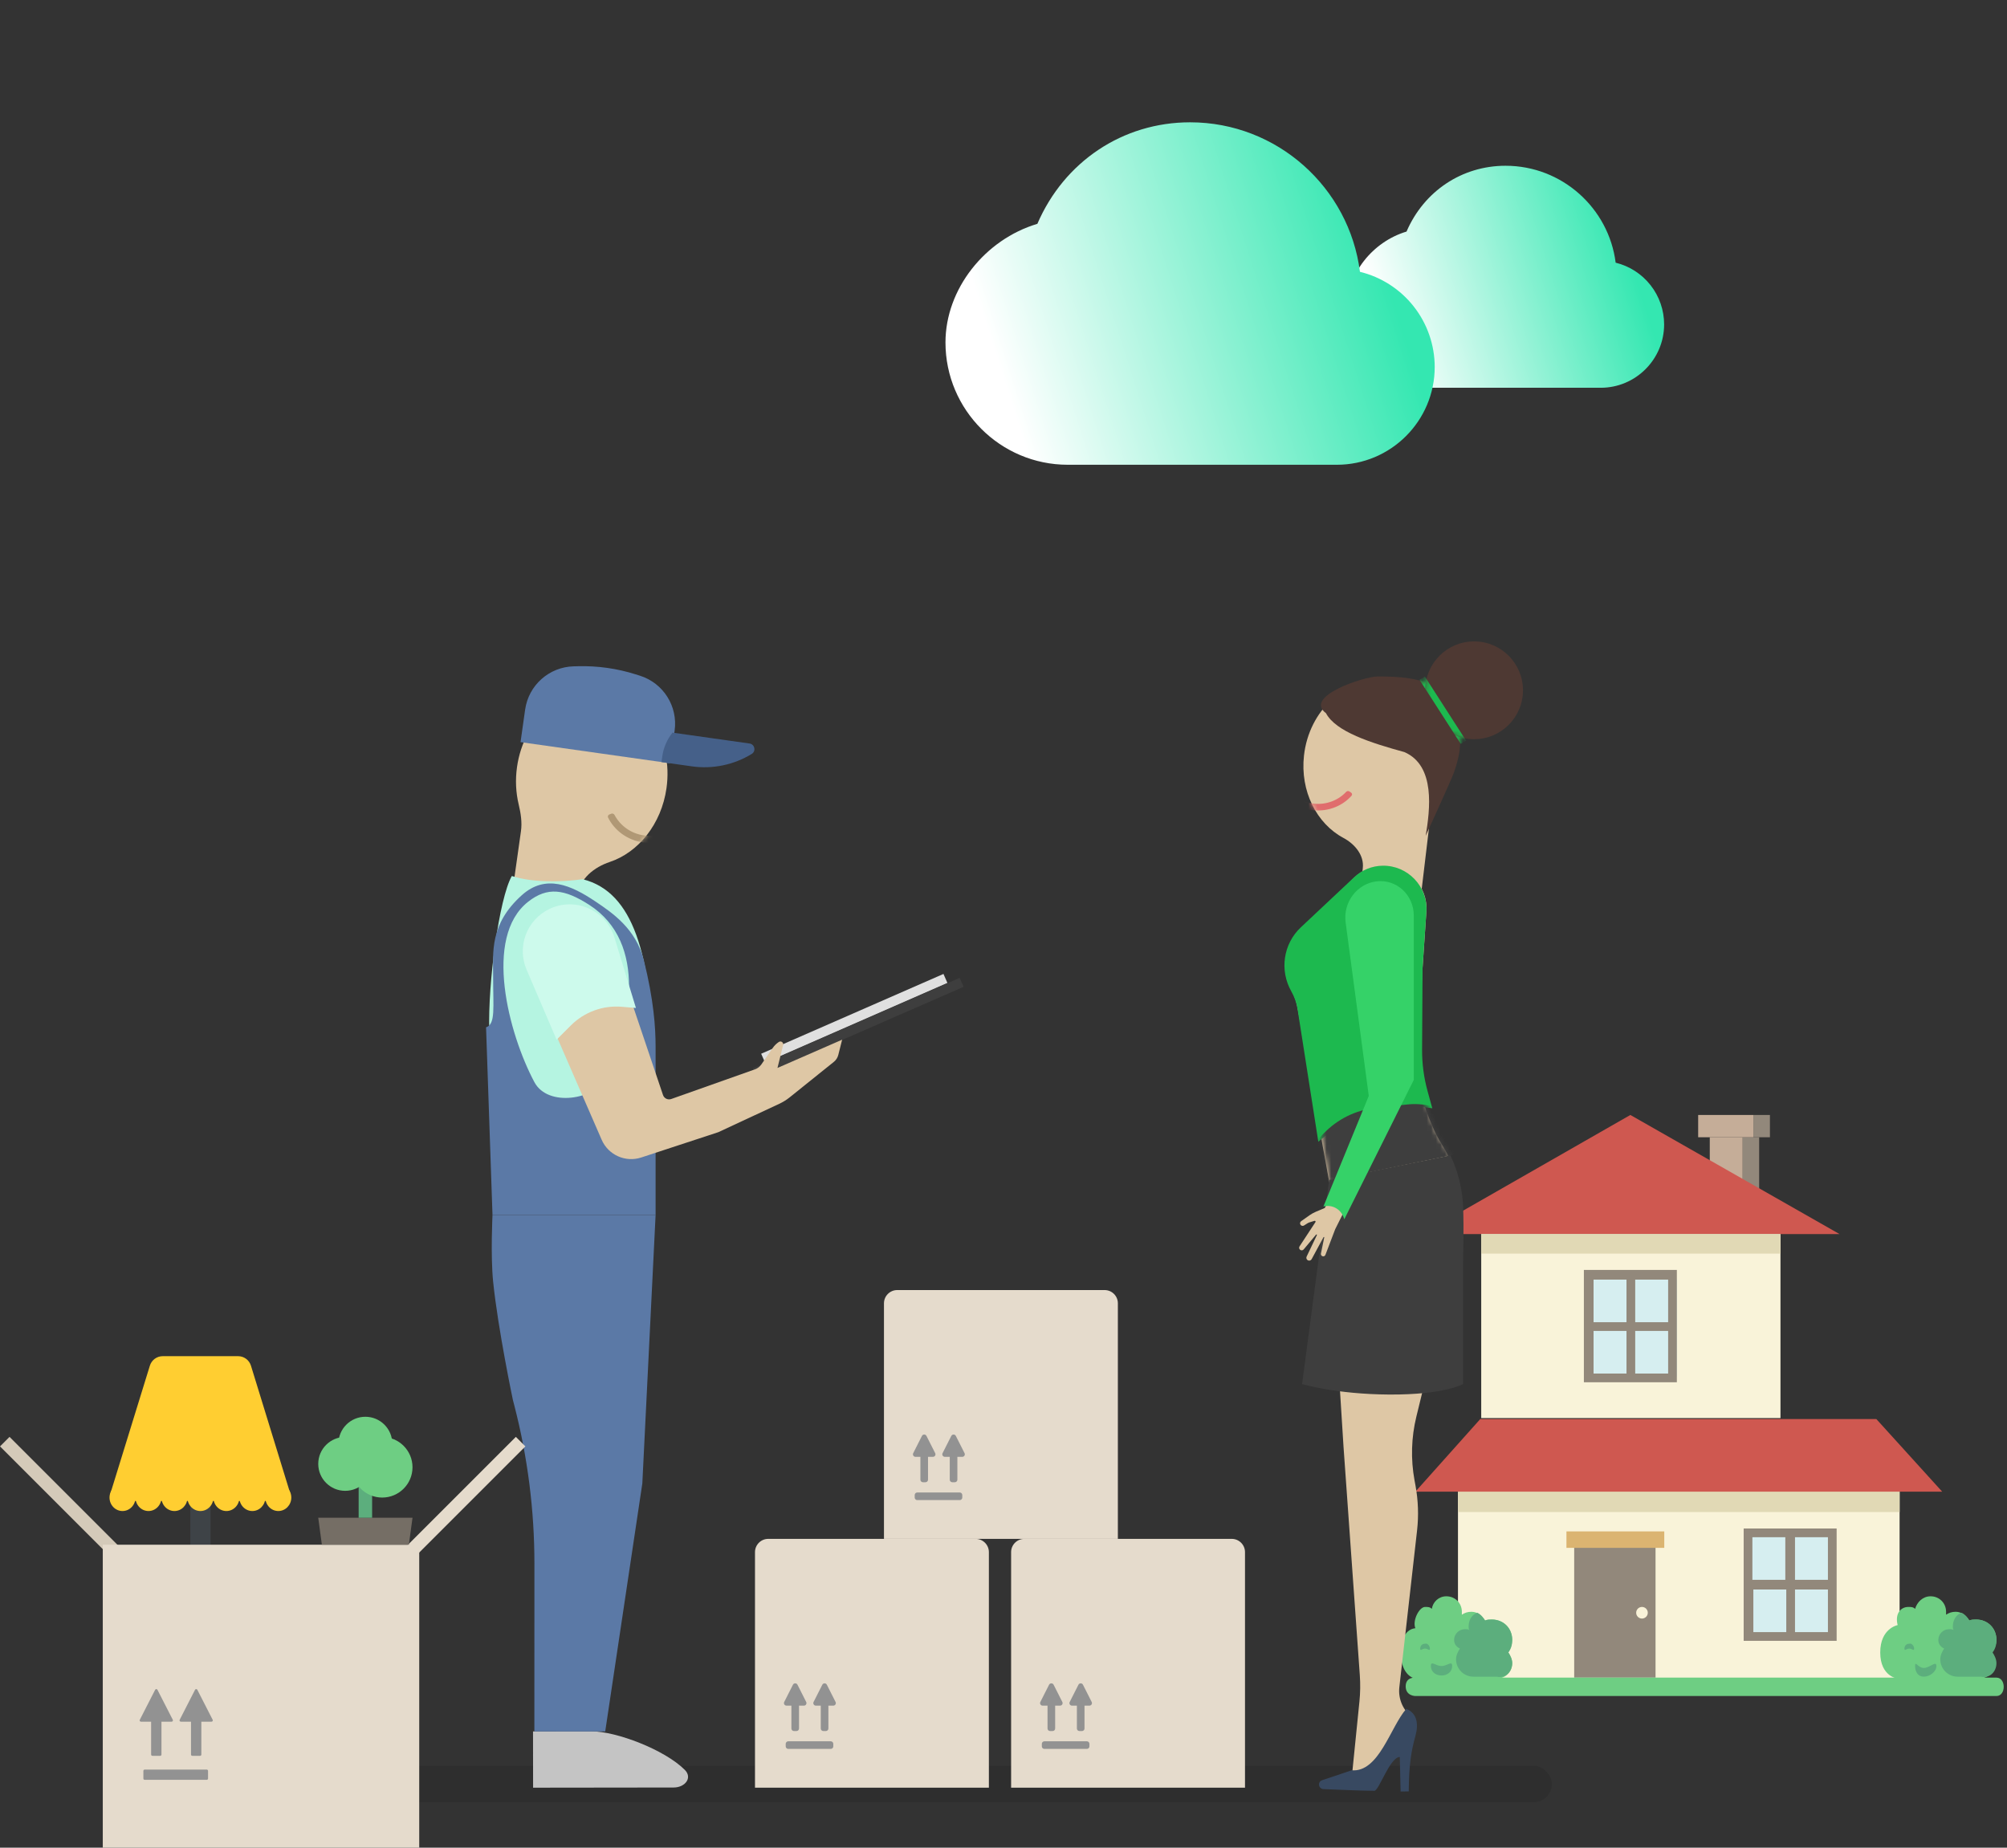 <?xml version="1.0" encoding="UTF-8"?> <svg xmlns="http://www.w3.org/2000/svg" width="441" height="406" viewBox="0 0 441 406" fill="none"><rect x="0" y="0" width="441" height="406" fill="#333333" stroke="none"/> <rect opacity="0.1" x="32" y="388" width="309" height="8" rx="4" fill="black"></rect> <path d="M375.691 249.893H382.927V263.725H375.691V249.893Z" fill="#C5AD98"></path> <path d="M382.926 249.893H386.543V263.725H382.926V249.893Z" fill="#92887B"></path> <path d="M373.139 244.999H385.268V249.894H373.139V244.999Z" fill="#C5AD98"></path> <path d="M385.268 244.999H388.908V249.894H385.268V244.999Z" fill="#92887B"></path> <path d="M358.24 244.999L312.488 271.174H404.205L358.24 244.999Z" fill="#CF5850"></path> <path d="M325.471 271.173H391.226V311.606H325.471V271.173Z" fill="#F9F3D9"></path> <path d="M325.471 271.173H391.226V275.465H325.471V271.173Z" fill="#E1D9B5"></path> <path d="M349.305 281.175H368.457V302.455H349.305V281.175Z" fill="#D6EEF0"></path> <path d="M348.027 279.048V303.733H368.456V279.048H348.027ZM366.541 281.176V290.539H359.306V281.176H366.541ZM357.391 281.176V290.539H350.155V281.176H357.391ZM350.155 301.818V292.455H357.391V301.818H350.155ZM359.306 301.818V292.455H366.541V301.818H359.306Z" fill="#92887B"></path> <path d="M320.363 327.78H417.4V368.851H320.363V327.78Z" fill="#F9F3D9"></path> <path d="M320.369 326.928H417.401L417.401 332.248H320.369L320.369 326.928Z" fill="#E1D9B5"></path> <path d="M383.352 336.503H402.504V359.911H383.352V336.503Z" fill="#D6EEF0"></path> <path d="M383.138 335.866V360.551H403.567V335.866H383.138ZM401.652 337.781V347.144H394.417V337.781H401.652ZM392.289 337.781V347.144H385.054V337.781H392.289ZM385.266 358.423V349.272H392.502V358.635H385.266V358.423ZM394.417 358.423V349.272H401.652V358.635H394.417V358.423ZM345.898 339.696H363.774V368.637H345.898V339.696Z" fill="#92887B"></path> <path d="M344.197 336.503H365.69V340.121H344.197V336.503Z" fill="#DBB471"></path> <path d="M360.794 355.656C361.5 355.656 362.071 355.084 362.071 354.379C362.071 353.674 361.5 353.102 360.794 353.102C360.089 353.102 359.518 353.674 359.518 354.379C359.518 355.084 360.089 355.656 360.794 355.656Z" fill="#F9F3D9"></path> <path d="M311.001 368.635C311.001 368.635 436.553 368.635 438.681 368.635C440.809 368.635 440.809 372.678 438.681 372.678C436.553 372.678 311.001 372.678 311.001 372.678C311.001 372.678 308.873 372.678 308.873 370.551C308.873 368.424 311.001 368.635 311.001 368.635Z" fill="#6ECE83"></path> <path d="M412.293 311.82H325.258L311 327.78H426.763L412.293 311.82Z" fill="#CF5850"></path> <path d="M438.681 360.339C438.681 357.785 436.765 355.87 434.212 355.87C433.786 355.87 433.148 355.87 432.722 356.083C432.084 355.019 431.02 354.167 429.743 354.167C428.892 354.167 428.253 354.38 427.615 354.806V354.167C427.615 352.252 426.125 350.763 424.21 350.763C422.508 350.763 421.231 352.039 420.805 353.529C420.38 353.103 419.954 353.103 419.316 353.103C417.636 353.103 416.337 354.593 416.975 357.092C416.975 357.092 413.145 357.785 413.145 363.105C413.145 368.425 416.975 368.851 416.975 368.851H434.85C436.765 368.851 438.255 367.361 438.255 365.446C438.255 364.595 437.829 363.744 437.404 363.105C438.255 362.254 438.681 361.403 438.681 360.339Z" fill="#6ECE83"></path> <path d="M438.681 365.446C438.681 364.594 438.255 363.743 437.83 363.105C438.468 362.254 438.681 361.402 438.681 360.338C438.681 357.785 436.766 355.87 434.212 355.87C433.786 355.87 433.148 355.87 432.722 356.082C432.297 355.444 431.871 354.806 431.02 354.38C429.743 354.806 429.105 356.082 429.105 357.359C429.105 357.785 429.105 357.998 429.318 358.21C429.105 357.998 428.679 357.998 428.254 357.998C426.977 357.998 425.913 359.062 425.913 360.338C425.913 361.19 426.338 361.828 427.19 362.254C426.764 362.892 426.338 363.743 426.338 364.594C426.338 366.722 428.041 368.425 430.169 368.425H435.276C437.191 368.85 438.681 367.361 438.681 365.446ZM425.487 366.084C425.487 367.361 423.998 368.425 422.721 368.425C421.444 368.425 420.806 367.361 420.806 366.084C420.806 364.807 421.444 366.51 422.721 366.51C423.998 366.51 425.487 364.807 425.487 366.084ZM420.593 362.254C420.593 362.892 420.167 362.254 419.529 362.254C418.89 362.254 418.465 362.892 418.465 362.254C418.465 361.615 418.89 361.19 419.529 361.19C419.954 360.977 420.593 361.615 420.593 362.254Z" fill="#5CAE7D"></path> <path d="M332.281 360.339C332.281 357.785 330.365 355.87 327.812 355.87C327.386 355.87 326.748 355.87 326.322 356.083C325.684 355.019 324.62 354.167 323.343 354.167C322.492 354.167 321.853 354.38 321.215 354.806V354.167C321.215 352.252 319.725 350.763 317.81 350.763C316.108 350.763 314.831 352.039 314.618 353.529C314.193 353.103 313.767 353.103 313.129 353.103C311.852 353.103 310.307 356.083 311.001 357.785C311.001 357.785 307.809 357.785 307.809 363.105C307.809 368.426 311.001 368.851 311.001 368.851H328.876C330.791 368.851 332.281 367.361 332.281 365.446C332.281 364.595 331.855 363.744 331.429 363.105C331.855 362.254 332.281 361.403 332.281 360.339Z" fill="#6ECE83"></path> <path d="M332.28 365.446C332.28 364.594 331.855 363.743 331.429 363.105C332.068 362.254 332.28 361.402 332.28 360.338C332.28 357.785 330.365 355.87 327.812 355.87C327.386 355.87 326.748 355.87 326.322 356.082C325.896 355.444 325.471 354.806 324.62 354.38C323.343 354.806 322.704 356.082 322.704 357.359C322.704 357.785 322.704 357.998 322.917 358.21C322.704 357.998 322.279 357.998 321.853 357.998C320.576 357.998 319.512 359.062 319.512 360.338C319.512 361.19 319.938 361.828 320.789 362.254C320.364 362.892 319.938 363.743 319.938 364.594C319.938 366.722 321.64 368.425 323.768 368.425H328.876C330.791 368.85 332.28 367.361 332.28 365.446ZM319.087 366.084C319.087 367.361 318.023 368.168 316.746 368.168C315.469 368.168 314.405 367.361 314.405 366.084C314.405 364.807 315.469 366.084 316.746 366.084C318.023 366.084 319.087 364.807 319.087 366.084ZM314.192 362.254C314.192 362.892 313.767 362.254 313.128 362.254C312.49 362.254 312.064 362.892 312.064 362.254C312.064 361.615 312.49 361.19 313.128 361.19C313.554 360.977 314.192 361.615 314.192 362.254Z" fill="#5CAE7D"></path> <path d="M355.011 57.721C353.489 45.727 343.22 36.423 330.814 36.423C321.211 36.423 312.869 42.037 309.06 50.884C301.575 53.121 295.969 60.188 295.969 67.784C295.969 77.391 303.785 85.207 313.392 85.207H351.722C359.409 85.207 365.66 78.956 365.66 71.269C365.655 68.145 364.603 65.114 362.673 62.658C360.743 60.202 358.045 58.464 355.011 57.721V57.721Z" fill="url(#paint0_linear_500_1551)"></path> <path d="M298.824 59.727C296.475 41.227 280.635 26.875 261.5 26.875C246.687 26.875 233.819 35.534 227.944 49.181C216.398 52.632 207.75 63.533 207.75 75.25C207.75 90.069 219.806 102.125 234.625 102.125L293.75 102.125C305.607 102.125 315.25 92.483 315.25 80.625C315.242 75.807 313.619 71.131 310.642 67.343C307.665 63.555 303.504 60.873 298.824 59.727V59.727Z" fill="url(#paint1_linear_500_1551)"></path> <path fill-rule="evenodd" clip-rule="evenodd" d="M314.126 180.812C314.239 179.864 314.623 178.973 315.149 178.174C316.801 175.663 317.92 172.662 318.287 169.373C319.397 159.419 313.186 150.6 304.416 149.675C295.645 148.75 287.636 156.069 286.526 166.023C285.653 173.856 289.314 180.987 295.188 184.12C297.689 185.454 299.765 187.924 299.45 190.747L298.531 198.991C298.29 201.158 299.416 203.24 301.359 204.22L304.068 205.586C307.32 207.226 311.233 205.119 311.664 201.495L314.126 180.812Z" fill="#DEC7A5"></path> <mask id="mask0_500_1551" style="mask-type:alpha" maskUnits="userSpaceOnUse" x="286" y="149" width="33" height="37"> <path d="M318.287 169.373C317.177 179.326 309.168 186.645 300.398 185.72C291.627 184.795 285.417 175.976 286.526 166.023C287.636 156.069 295.645 148.75 304.416 149.675C313.186 150.6 319.397 159.419 318.287 169.373Z" fill="#DEC7A5"></path> </mask> <g mask="url(#mask0_500_1551)"> <path d="M296.526 173.92C296.296 173.759 295.974 173.802 295.787 174.003C294.081 175.844 291.466 176.89 288.672 176.596C285.869 176.3 283.541 174.724 282.282 172.561C282.145 172.325 281.84 172.216 281.58 172.324L281.178 172.491C280.915 172.601 280.796 172.891 280.929 173.132C281.623 174.393 282.622 175.489 283.849 176.33C285.216 177.267 286.819 177.855 288.498 178.034C290.177 178.214 291.872 177.978 293.417 177.351C294.802 176.789 296.022 175.93 296.981 174.846C297.164 174.638 297.113 174.33 296.881 174.168L296.526 173.92Z" fill="#E06D6D"></path> </g> <path d="M302.739 148.64C299.767 148.639 286.341 153.03 291.357 156.709C293.516 160.796 301.231 163.237 308.578 165.257C315.481 168.237 314.209 177.959 313.268 183.662C313.268 183.662 318.802 171.617 319.468 169.764C320.134 167.911 320.874 165.184 320.828 163.237C320.516 150.086 312.688 148.641 302.739 148.64Z" fill="#4E3933"></path> <mask id="mask1_500_1551" style="mask-type:alpha" maskUnits="userSpaceOnUse" x="290" y="148" width="31" height="36"> <path d="M302.741 148.64C299.769 148.639 286.343 153.03 291.359 156.709C293.518 160.796 301.521 163.864 308.58 165.257C315.483 168.237 314.462 177.743 313.521 183.446C313.521 183.446 318.804 171.617 319.47 169.764C320.136 167.911 320.876 165.184 320.83 163.237C320.518 150.086 312.69 148.641 302.741 148.64Z" fill="#5E1111"></path> </mask> <g mask="url(#mask1_500_1551)"> <rect width="1.37" height="16.746" transform="matrix(-0.841 0.541 0.541 0.841 313.076 148.648)" fill="#1DB94F"></rect> </g> <path d="M316.484 289.702L320.417 272.752C322.098 265.507 320.813 257.869 316.846 251.53C316.006 250.188 315.28 248.779 314.677 247.316L314.054 245.806C312.13 241.14 311.276 236.11 311.556 231.087L312.583 212.672L313.426 200.241C313.797 194.774 309.386 190.132 303.903 190.219C301.516 190.257 299.241 191.209 297.548 192.88L286.686 203.599C282.831 207.404 281.793 213.234 284.09 218.18C284.556 219.183 284.891 220.24 285.089 221.326L293.45 267.266C293.878 269.617 294.054 272.005 293.976 274.389L293.46 290.09L295.212 317.895L298.794 368.116C298.931 370.035 298.902 371.961 298.71 373.873L296.904 391.759L301.945 389.848C302.979 389.456 303.922 388.858 304.716 388.091L310.5 377.5C308.341 375.958 307.184 373.37 307.48 370.747L311.374 336.297C311.744 333.021 311.628 329.704 311.031 326.454L310.819 325.3C309.964 320.646 310.099 315.871 311.217 311.289L316.484 289.702Z" fill="#DEC7A5"></path> <path d="M312.583 212.677L313.42 200.342C313.794 194.823 309.342 190.138 303.807 190.226C301.476 190.263 299.248 191.163 297.556 192.754L285.838 203.765C281.977 207.393 281.113 213.207 283.745 217.849C284.437 219.07 284.903 220.404 285.119 221.787L289.676 250.881L291.034 249.755C297.607 244.304 306.263 242.028 314.716 243.527L313.678 239.749C312.862 236.777 312.458 233.711 312.476 230.635L312.583 212.677Z" fill="#1DB94F"></path> <mask id="mask2_500_1551" style="mask-type:alpha" maskUnits="userSpaceOnUse" x="281" y="183" width="42" height="206"> <path d="M283.707 199.303L283.635 199.397C280.374 203.653 280.202 209.534 283.207 214.024C284.198 215.503 284.865 217.172 285.166 218.922L293.512 267.429C293.898 269.677 294.056 271.956 293.981 274.232L293.46 290.097L295.212 317.902L295.742 379.304C295.784 384.202 299.817 388.154 304.716 388.098L309.994 381.762L308.434 378.927L311.616 335.658C311.825 332.806 311.67 329.937 311.152 327.119L310.819 325.307C309.963 320.653 310.099 315.878 311.217 311.296L316.483 289.709L321.363 272.004C323.203 265.328 321.882 258.154 317.777 252.528C316.324 250.536 315.202 248.325 314.455 245.98L312.934 241.208C311.688 237.299 311.166 233.2 311.393 229.114L313.384 193.416C313.691 187.912 309.235 183.279 303.72 183.366C301.342 183.404 299.073 184.336 297.365 185.978L284.977 197.883C284.519 198.323 284.094 198.798 283.707 199.303Z" fill="#DEC7A5"></path> </mask> <g mask="url(#mask2_500_1551)"> <path fill-rule="evenodd" clip-rule="evenodd" d="M324.753 252.647C322.558 246.106 316.098 241.955 309.258 242.69L302.326 243.435C293.322 244.403 286.339 251.656 285.714 260.69L324.753 252.647Z" fill="#3E3E3E"></path> </g> <path d="M292.05 259.28L286.107 304.13C286.107 304.13 293.531 306.369 305.289 306.432C317.412 306.498 321.484 304.13 321.484 304.13L321.484 277.214C321.484 277.214 321.696 269.766 321.484 265.002C321.194 258.502 318.676 253.88 318.676 253.88L292.05 259.28Z" fill="#3E3E3E"></path> <path d="M309 375.5C305.5 379.5 303 389.5 297 389L290.474 391.191C290.073 391.326 289.807 391.705 289.817 392.13C289.83 392.668 290.273 393.111 290.81 393.131C293.19 393.222 299.107 393.5 302 393.5C303 393.5 305.388 386.108 307.576 386.073L307.756 393.663L309.545 393.635C309.604 387.728 310.083 384.784 311 381.5C311.698 378.999 311.5 376.5 309 375.5Z" fill="#384961"></path> <path d="M289.046 268.541L285.552 273.868C285.402 274.097 285.437 274.402 285.637 274.59C285.874 274.814 286.251 274.793 286.46 274.542L289.188 271.285C289.266 271.192 289.412 271.286 289.36 271.396L287.106 276.119C286.96 276.425 287.087 276.792 287.392 276.942C287.691 277.088 288.052 276.973 288.21 276.68L290.819 271.85C290.865 271.764 290.998 271.812 290.978 271.908L290.25 275.448C290.189 275.747 290.399 276.033 290.702 276.064C290.934 276.088 291.153 275.953 291.236 275.735L293.382 270.105L297.816 261.225L294.302 258.935L291.095 265.44L289.157 266.255C288.661 266.463 288.189 266.725 287.749 267.036L285.904 268.339C285.65 268.519 285.587 268.869 285.763 269.125C285.937 269.377 286.278 269.447 286.537 269.283L287.357 268.761C287.452 268.7 287.555 268.653 287.663 268.62L288.838 268.262C289.003 268.212 289.141 268.396 289.046 268.541Z" fill="#DEC7A5"></path> <path fill-rule="evenodd" clip-rule="evenodd" d="M301.623 206.589L305.258 206.214C307.751 205.958 309.825 207.929 309.833 210.564L309.914 237.289L297.741 261.435L293.997 259.619L301.156 240.72L301.154 233.228L297.445 212.366C296.953 209.6 298.93 206.866 301.623 206.589Z" fill="#DEC7A5"></path> <path d="M295.384 267.919L295.256 267.549C294.609 265.667 292.693 264.62 290.797 265.112L300.76 240.816L295.675 202.675C295.087 198.267 298.197 194.155 302.49 193.662C306.882 193.159 310.655 196.649 310.655 201.218L310.655 237.288L295.384 267.919Z" fill="#35D268"></path> <circle r="10.745" transform="matrix(-1 0 0 1 323.901 151.683)" fill="#4E3933"></circle> <mask id="mask3_500_1551" style="mask-type:alpha" maskUnits="userSpaceOnUse" x="313" y="140" width="22" height="23"> <circle r="10.745" transform="matrix(-1 0 0 1 323.901 151.683)" fill="#5E1111"></circle> </mask> <g mask="url(#mask3_500_1551)"> <rect width="1.37" height="16.746" transform="matrix(-0.841 0.541 0.541 0.841 313.076 148.648)" fill="#1DB94F"></rect> </g> <path fill-rule="evenodd" clip-rule="evenodd" d="M114.468 182.663C114.747 180.69 114.434 178.694 113.969 176.756C113.353 174.186 113.2 171.4 113.604 168.544C115.101 157.962 123.666 150.424 132.736 151.707C141.806 152.989 147.945 162.607 146.449 173.188C145.331 181.093 140.268 187.3 133.996 189.399C130.608 190.533 127.294 193.079 127.083 196.646V196.646C126.872 200.212 123.681 202.851 120.139 202.39L119.042 202.248C115.072 201.731 112.289 198.073 112.849 194.11L114.468 182.663Z" fill="#DEC7A5"></path> <mask id="mask4_500_1551" style="mask-type:alpha" maskUnits="userSpaceOnUse" x="113" y="151" width="34" height="40"> <path d="M113.604 168.544C112.108 179.125 118.248 188.743 127.317 190.025C136.387 191.308 144.953 183.77 146.449 173.188C147.945 162.607 141.806 152.989 132.736 151.707C123.666 150.424 115.101 157.962 113.604 168.544Z" fill="#DEC7A5"></path> </mask> <g mask="url(#mask4_500_1551)"> <path d="M134.313 178.803C134.586 178.696 134.899 178.822 135.034 179.078C136.269 181.418 138.625 183.168 141.515 183.577C144.413 183.987 147.17 182.951 149.004 181.035C149.205 180.826 149.54 180.79 149.774 180.969L150.135 181.244C150.371 181.425 150.414 181.755 150.217 181.971C149.187 183.098 147.894 183.977 146.439 184.534C144.816 185.154 143.049 185.353 141.312 185.11C139.576 184.867 137.931 184.19 136.541 183.147C135.295 182.212 134.292 181.012 133.612 179.645C133.482 179.383 133.614 179.077 133.89 178.969L134.313 178.803Z" fill="#B09875"></path> </g> <path d="M148.233 160.568C148.99 155.216 145.767 150.102 140.612 148.475L139.66 148.175C135.588 146.89 131.331 146.288 127.061 146.394L126.064 146.418C120.66 146.551 116.145 150.572 115.388 155.924L114.378 163.072L131.947 165.556L147.222 167.716L148.233 160.568Z" fill="#5B79A6"></path> <path d="M145.349 167.454C148.445 167.891 150.535 168.187 152.009 168.395C156.581 169.042 161.234 168.079 165.175 165.672V165.672C166.172 165.063 165.853 163.54 164.696 163.377C158.256 162.466 157.856 162.408 147.774 160.984V160.984C146.574 162.481 145.799 164.274 145.53 166.174L145.349 167.454Z" fill="#456089"></path> <rect width="43.731" height="2.154" transform="matrix(-0.916 0.401 0.401 0.916 207.309 214.008)" fill="#E0E0E0"></rect> <path d="M210.871 214.879L165.459 234.733L166.318 236.697L211.73 216.843L210.871 214.879Z" fill="#3E3E3E"></path> <path d="M117.137 392.818L117.122 380.46L130.042 380.444C135.381 380.437 146.002 384.436 150.47 388.903C152.226 390.658 150.515 392.776 148.033 392.78L117.137 392.818Z" fill="#C4C4C4"></path> <path d="M121.663 259.012C117.181 255.71 108.075 244.575 107.509 226.458C107.187 216.159 109.645 197.464 112.463 192.487C116.709 193.903 123.078 193.903 128.032 193.195C139.355 196.026 142.894 210.18 143.602 231.412C144.168 248.397 129.212 256.889 121.663 259.012Z" fill="#B5F4E1"></path> <path fill-rule="evenodd" clip-rule="evenodd" d="M108.216 266.992H144.055V229.989C144.055 225.743 143.634 219.651 141.478 211.026C139.735 204.053 134.505 200.564 130.914 198.142C125.505 194.493 119.897 191.992 114.637 196.726C107.56 203.097 108.354 209.283 108.354 214.513C108.354 221.487 108.924 225.035 106.801 225.743L108.216 266.992ZM116.053 198.142C120.292 194.811 124.045 195.336 129.499 198.85C142.432 207.182 138.647 225.743 132.986 237.066C130.77 241.497 120.422 243.41 117.416 237.774C111.755 227.158 106.145 205.927 116.053 198.142Z" fill="#5B79A6"></path> <path d="M117.428 343.602C117.432 331.892 115.953 320.228 113.026 308.889L112.701 307.63C112.701 307.63 109.423 292.098 108.354 281.599C107.777 275.924 108.216 266.992 108.216 266.992H144.055L141.139 325.966L132.986 380.459H117.416L117.428 343.602Z" fill="#5B79A6"></path> <path d="M132.202 250.442L117.57 216.806C115.4 211.819 117.837 206.029 122.92 204.094C127.975 202.17 133.616 204.833 135.344 209.958L145.681 240.609C145.933 241.358 146.75 241.755 147.494 241.491L165.898 234.971C166.459 234.772 166.943 234.402 167.281 233.912L169.801 230.267C170.158 229.751 170.61 229.306 171.133 228.958C171.605 228.643 172.217 229.074 172.081 229.624L170.835 234.665L185.043 228.455L184.198 231.811C184.047 232.409 183.706 232.941 183.225 233.327L173.534 241.112C172.824 241.683 172.048 242.165 171.222 242.55L157.831 248.784L140.899 254.343C137.428 255.483 133.659 253.793 132.202 250.442Z" fill="#DEC7A5"></path> <path d="M139.736 221.487L135.018 206.015C133.172 199.963 126.356 196.993 120.667 199.76C115.726 202.164 113.544 208.024 115.708 213.073L122.303 228.459L125.44 225.322C128.387 222.374 132.484 220.876 136.637 221.226L139.736 221.487Z" fill="#CDFAEC"></path> <path d="M165.895 341.06C165.895 339.45 167.2 338.145 168.81 338.145H214.373C215.983 338.145 217.288 339.45 217.288 341.06V392.819H165.895V341.06Z" fill="#E5DBCC"></path> <path fill-rule="evenodd" clip-rule="evenodd" d="M180.688 370.196C180.894 369.788 181.477 369.788 181.684 370.196L183.6 373.983C183.788 374.355 183.518 374.793 183.102 374.793H182.023L182.023 379.816C182.023 380.125 181.773 380.374 181.465 380.374H180.907C180.598 380.374 180.349 380.125 180.349 379.816L180.349 374.793H179.269C178.853 374.793 178.583 374.355 178.771 373.983L180.688 370.196Z" fill="#929292"></path> <path fill-rule="evenodd" clip-rule="evenodd" d="M183.102 383.738C183.102 384.048 182.85 384.299 182.541 384.299L173.204 384.299C172.894 384.299 172.643 384.048 172.643 383.738L172.643 383.186C172.643 382.876 172.894 382.625 173.204 382.625L182.541 382.625C182.85 382.625 183.102 382.876 183.102 383.186L183.102 383.738Z" fill="#929292"></path> <path fill-rule="evenodd" clip-rule="evenodd" d="M174.235 370.196C174.441 369.788 175.024 369.788 175.231 370.196L177.147 373.983C177.335 374.354 177.065 374.793 176.649 374.793H175.57L175.57 379.816C175.57 380.124 175.32 380.374 175.012 380.374H174.454C174.145 380.374 173.895 380.124 173.895 379.816L173.895 374.793H172.816C172.4 374.793 172.13 374.354 172.318 373.983L174.235 370.196Z" fill="#929292"></path> <path d="M222.172 341.06C222.172 339.45 223.477 338.145 225.087 338.145H270.65C272.26 338.145 273.565 339.45 273.565 341.06V392.819H222.172V341.06Z" fill="#E5DBCC"></path> <path fill-rule="evenodd" clip-rule="evenodd" d="M236.965 370.196C237.172 369.788 237.755 369.788 237.961 370.196L239.877 373.983C240.065 374.355 239.796 374.793 239.38 374.793H238.3L238.3 379.816C238.3 380.125 238.05 380.374 237.742 380.374H237.184C236.876 380.374 236.626 380.125 236.626 379.816L236.626 374.793H235.547C235.131 374.793 234.861 374.355 235.049 373.983L236.965 370.196Z" fill="#929292"></path> <path fill-rule="evenodd" clip-rule="evenodd" d="M239.381 383.738C239.381 384.048 239.13 384.299 238.82 384.299L229.483 384.299C229.173 384.299 228.922 384.048 228.922 383.738L228.922 383.186C228.922 382.876 229.173 382.625 229.483 382.625L238.82 382.625C239.13 382.625 239.381 382.876 239.381 383.186L239.381 383.738Z" fill="#929292"></path> <path fill-rule="evenodd" clip-rule="evenodd" d="M230.514 370.196C230.72 369.788 231.303 369.788 231.51 370.196L233.426 373.983C233.614 374.354 233.344 374.793 232.928 374.793H231.849L231.849 379.816C231.849 380.124 231.599 380.374 231.291 380.374H230.733C230.425 380.374 230.175 380.124 230.175 379.816L230.175 374.793H229.095C228.679 374.793 228.41 374.354 228.597 373.983L230.514 370.196Z" fill="#929292"></path> <path d="M194.236 286.387C194.236 284.777 195.542 283.472 197.152 283.472H242.714C244.325 283.472 245.63 284.777 245.63 286.387V338.146H194.236V286.387Z" fill="#E5DBCC"></path> <path fill-rule="evenodd" clip-rule="evenodd" d="M209.03 315.524C209.236 315.116 209.819 315.116 210.026 315.524L211.942 319.311C212.13 319.682 211.86 320.121 211.444 320.121H210.365L210.365 325.144C210.365 325.452 210.115 325.702 209.807 325.702H209.248C208.94 325.702 208.69 325.452 208.69 325.144L208.69 320.121H207.611C207.195 320.121 206.925 319.682 207.113 319.311L209.03 315.524Z" fill="#929292"></path> <path fill-rule="evenodd" clip-rule="evenodd" d="M211.445 329.066C211.445 329.375 211.194 329.627 210.884 329.627L201.547 329.627C201.238 329.627 200.987 329.375 200.987 329.066L200.987 328.513C200.987 328.203 201.238 327.952 201.547 327.952L210.884 327.952C211.194 327.952 211.445 328.203 211.445 328.513L211.445 329.066Z" fill="#929292"></path> <path fill-rule="evenodd" clip-rule="evenodd" d="M202.578 315.524C202.785 315.115 203.368 315.115 203.574 315.524L205.491 319.31C205.679 319.682 205.409 320.121 204.993 320.121H203.914L203.914 325.143C203.914 325.452 203.664 325.702 203.355 325.702H202.797C202.489 325.702 202.239 325.452 202.239 325.143L202.239 320.121H201.16C200.744 320.121 200.474 319.682 200.662 319.31L202.578 315.524Z" fill="#929292"></path> <rect x="41.818" y="330.548" width="4.438" height="11.836" fill="#3E4347"></rect> <path d="M32.931 300.086C33.315 298.846 34.461 298 35.759 298H52.314C53.613 298 54.76 298.847 55.142 300.089L63.698 327.894C63.991 328.845 63.28 329.808 62.284 329.808H25.757C24.761 329.808 24.05 328.844 24.344 327.892L32.931 300.086Z" fill="#FFCE31"></path> <rect width="34.767" height="2.959" transform="matrix(-0.707 -0.707 -0.707 0.707 26.676 340.314)" fill="#D4CAB9"></rect> <path d="M22.584 339.425H92.118V406H22.584L22.584 339.425Z" fill="#E5DBCC"></path> <path fill-rule="evenodd" clip-rule="evenodd" d="M42.855 371.307C42.96 371.101 43.254 371.101 43.359 371.307L46.734 377.905C46.83 378.093 46.693 378.317 46.481 378.317H44.245L44.245 385.537C44.245 385.693 44.118 385.82 43.961 385.82H42.253C42.096 385.82 41.97 385.693 41.97 385.537L41.969 378.317H39.733C39.521 378.317 39.384 378.093 39.48 377.905L42.855 371.307Z" fill="#929292"></path> <path fill-rule="evenodd" clip-rule="evenodd" d="M45.715 390.808C45.715 390.965 45.587 391.093 45.43 391.093L31.789 391.093C31.632 391.093 31.505 390.965 31.505 390.808L31.505 389.126C31.505 388.969 31.632 388.842 31.789 388.842L45.43 388.842C45.587 388.842 45.715 388.969 45.715 389.126L45.715 390.808Z" fill="#929292"></path> <path fill-rule="evenodd" clip-rule="evenodd" d="M34.091 371.307C34.196 371.101 34.49 371.101 34.596 371.307L37.97 377.905C38.066 378.093 37.929 378.317 37.718 378.317H35.481L35.481 385.537C35.481 385.693 35.354 385.82 35.198 385.82H33.489C33.333 385.82 33.206 385.693 33.206 385.537L33.206 378.317H30.969C30.757 378.317 30.62 378.093 30.717 377.905L34.091 371.307Z" fill="#929292"></path> <rect x="88.768" y="340.315" width="34.767" height="2.959" transform="rotate(-45 88.768 340.315)" fill="#E5DBCC"></rect> <ellipse cx="26.918" cy="329.069" rx="2.853" ry="2.959" fill="#FFCE31"></ellipse> <ellipse cx="32.625" cy="329.069" rx="2.853" ry="2.959" fill="#FFCE31"></ellipse> <ellipse cx="38.33" cy="329.069" rx="2.853" ry="2.959" fill="#FFCE31"></ellipse> <ellipse cx="44.037" cy="329.069" rx="2.853" ry="2.959" fill="#FFCE31"></ellipse> <ellipse cx="49.744" cy="329.069" rx="2.853" ry="2.959" fill="#FFCE31"></ellipse> <ellipse cx="55.449" cy="329.069" rx="2.853" ry="2.959" fill="#FFCE31"></ellipse> <ellipse cx="61.156" cy="329.069" rx="2.853" ry="2.959" fill="#FFCE31"></ellipse> <path d="M69.928 333.506H90.64L89.843 339.424H70.724L69.928 333.506Z" fill="#756E65"></path> <rect x="78.805" y="321.671" width="2.959" height="11.836" fill="#5CAE7D"></rect> <circle cx="75.846" cy="321.671" r="5.918" fill="#6ECE83"></circle> <circle cx="80.283" cy="317.233" r="5.918" fill="#6ECE83"></circle> <circle cx="83.982" cy="322.411" r="6.658" fill="#6ECE83"></circle> <defs> <linearGradient id="paint0_linear_500_1551" x1="354.622" y1="45.616" x2="300.939" y2="62.775" gradientUnits="userSpaceOnUse"> <stop stop-color="#34E7B1"></stop> <stop offset="1" stop-color="white"></stop> </linearGradient> <linearGradient id="paint1_linear_500_1551" x1="298.223" y1="41.056" x2="215.417" y2="67.524" gradientUnits="userSpaceOnUse"> <stop stop-color="#34E7B1"></stop> <stop offset="1" stop-color="white"></stop> </linearGradient> </defs> </svg> 